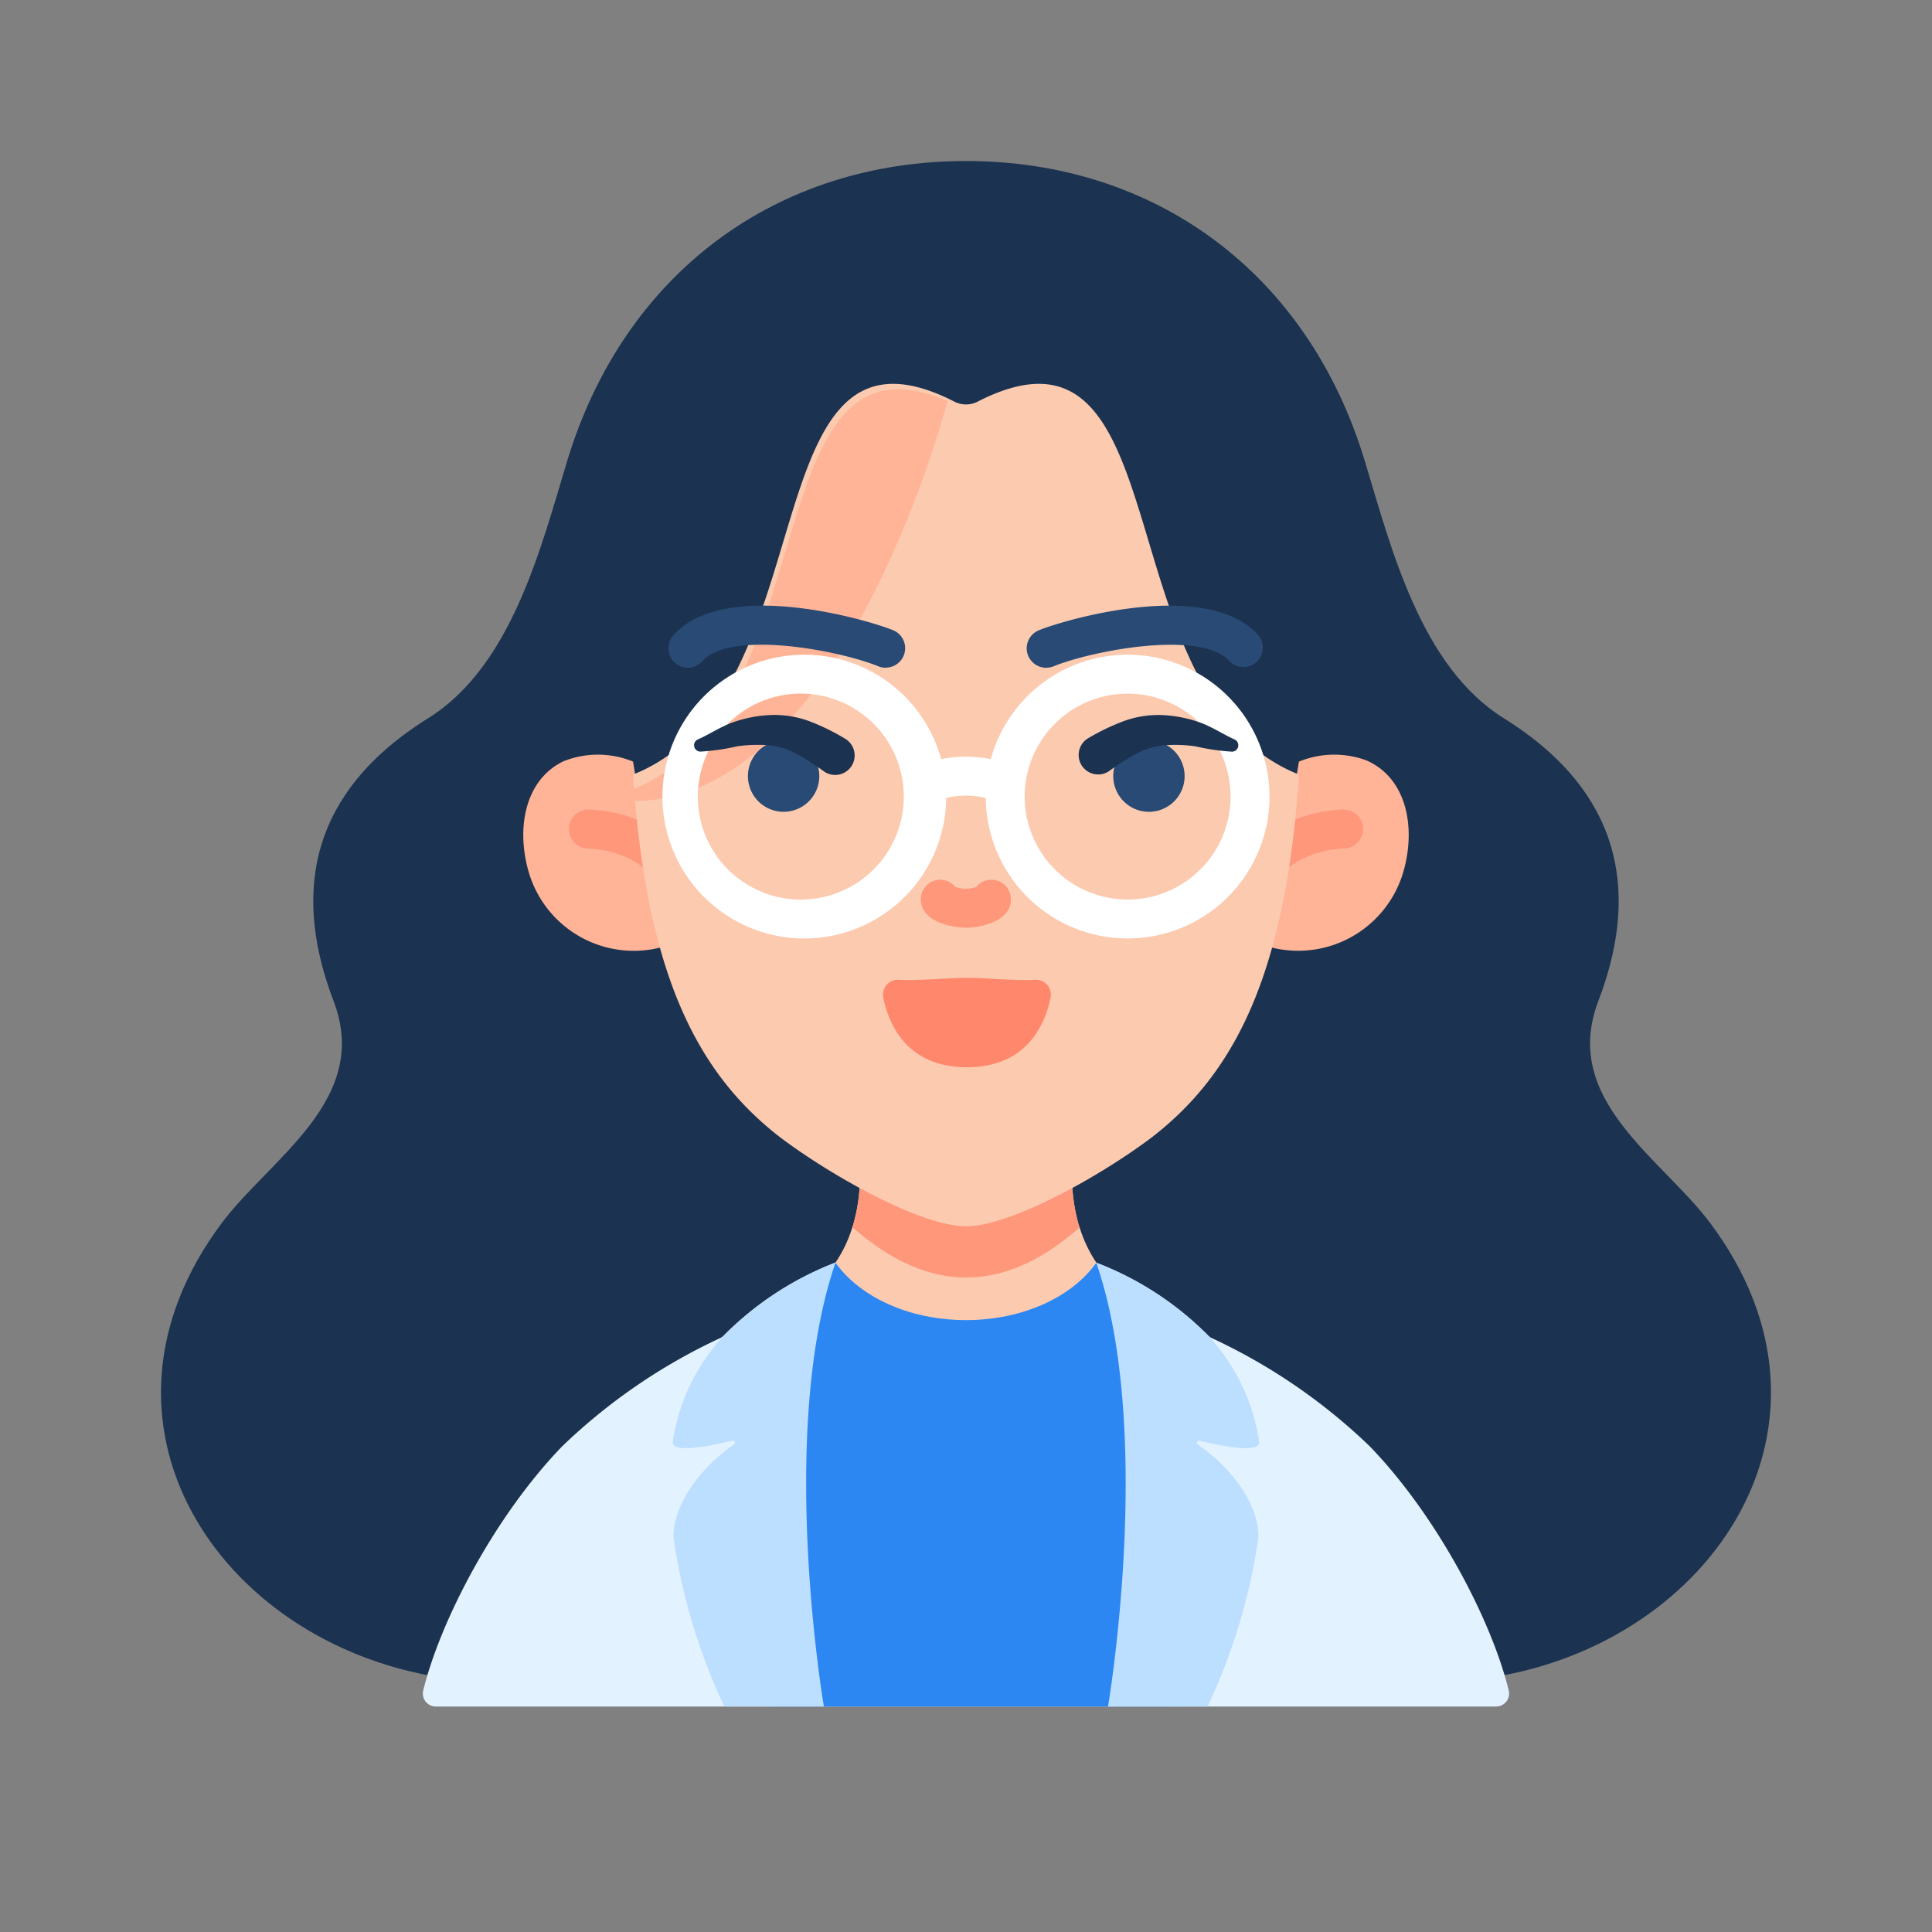 <svg xmlns="http://www.w3.org/2000/svg" width="32" height="32" fill="none"><rect width="100%" height="100%" fill="#808080" stroke="none"/><path fill="#1B3250" d="M28.327 20.258c-.803-1.074-2.48-2.039-1.853-3.68.98-2.565-.379-3.94-1.568-4.683-1.379-.86-1.865-2.825-2.3-4.257C21.663 4.516 19.13 2.667 16 2.667s-5.662 1.849-6.607 4.972c-.433 1.431-.92 3.397-2.3 4.256-1.189.742-2.548 2.118-1.568 4.684.627 1.64-1.05 2.605-1.853 3.68-2.47 3.305-.054 6.942 3.613 7.522h17.43c3.666-.58 6.083-4.217 3.612-7.523"/><path fill="#FFB497" d="M9.353 12.6c-.653.297-.81 1.106-.596 1.844a1.814 1.814 0 0 0 2.231 1.237l-.503-3.067a1.54 1.54 0 0 0-1.132-.013M22.646 12.6a1.54 1.54 0 0 0-1.132.015l-.503 3.065a1.814 1.814 0 0 0 2.232-1.237c.214-.738.056-1.547-.597-1.842"/><path fill="#FF977B" d="M11.077 14.668a.32.32 0 0 1-.258-.127c-.362-.476-1.068-.487-1.075-.487a.322.322 0 1 1 .002-.645c.042 0 1.028.009 1.586.742a.321.321 0 0 1-.256.517M20.923 14.668a.323.323 0 0 1-.256-.517c.559-.733 1.545-.742 1.586-.742a.322.322 0 1 1 .002.645c-.007 0-.713.011-1.074.487a.32.32 0 0 1-.258.127"/><path fill="#E3F2FF" d="M24.78 28.266H7.22A.215.215 0 0 1 7.01 28c.286-1.172 1.2-2.908 2.305-4.048a9.6 9.6 0 0 1 2.615-1.79.2.2 0 0 0 .06-.044 5.3 5.3 0 0 1 1.847-1.206c.037-.056 4.282-.058 4.32 0l.003.003a5.25 5.25 0 0 1 1.849 1.203.2.2 0 0 0 .06.044 9.6 9.6 0 0 1 2.615 1.79c1.105 1.14 2.02 2.876 2.305 4.047a.214.214 0 0 1-.21.266"/><path fill="#FCCAAF" d="M18.16 20.913c-1.541 2.052-2.98 2.044-4.322 0a2.2 2.2 0 0 0 .28-.588q.012-.034.021-.067a2.8 2.8 0 0 0 .103-.795h3.513a3 3 0 0 0 .095.763q.013.053.032.103.096.312.277.584"/><path fill="#2D87F3" d="M19.407 28.266h-6.585c-.87-5.817 1.016-7.352 1.016-7.352.404.567 1.218.951 2.162.951.943 0 1.757-.384 2.159-.951l.002.002c.05.045.608.783 1.008 2.337.315 1.23.365 3.745.238 5.013"/><path fill="#BCDEFF" d="M13.839 20.912a5.25 5.25 0 0 0-1.874 1.235 3.3 3.3 0 0 0-.821 1.723c-.043.218.64.077.988-.009a.034.034 0 0 1 .04.02.04.04 0 0 1 .001.022.04.04 0 0 1-.013.02c-.773.543-1.042 1.217-1 1.574.14.96.423 1.892.838 2.768h1.648s-.775-4.535.193-7.353M19.839 23.924a.034.034 0 0 1 .027-.061c.35.085 1.033.225.989.007a3.3 3.3 0 0 0-.821-1.723 5.2 5.2 0 0 0-1.876-1.233c.967 2.817.194 7.352.194 7.352H20c.415-.876.697-1.81.838-2.768.043-.358-.224-1.031-1-1.574"/><path fill="#FF977B" d="M17.882 20.329c-1.248 1.107-2.503 1.11-3.764-.004q.012-.034.021-.067a2.8 2.8 0 0 0 .103-.795h3.513a3 3 0 0 0 .095.763q.013.053.032.103"/><path fill="#FCCAAF" d="M21.516 12.83c-.224 3.353-1.09 4.962-2.433 6.004-.893.673-2.357 1.477-3.083 1.477s-2.19-.804-3.083-1.477c-1.343-1.042-2.209-2.65-2.432-6.005 3.285-1.302 1.882-7.939 5.326-6.175a.42.42 0 0 0 .378 0c3.444-1.764 2.041 4.872 5.326 6.175"/><path fill="#FFB497" d="M15.695 6.645c-1.717-.744-2.16.737-2.686 2.49-.467 1.56-.999 3.335-2.55 3.95l.013.183c2.688.011 4.453-3.892 5.223-6.623"/><path fill="#FF977B" d="M16.421 14.571a.32.32 0 0 0-.25.12.7.7 0 0 1-.172.03.7.7 0 0 1-.175-.03.322.322 0 0 0-.572.202c0 .387.54.473.747.473.208 0 .745-.086.745-.473a.323.323 0 0 0-.323-.322"/><path fill="#FF886C" d="M14.89 16.228a.247.247 0 0 0-.26.295c.091.446.392 1.154 1.385 1.154.994 0 1.295-.708 1.386-1.154a.247.247 0 0 0-.26-.295c-.327.02-.79-.032-1.126-.032s-.798.052-1.126.032"/><path fill="#284A75" d="M14.67 11.06a.3.3 0 0 1-.122-.024c-.636-.26-2.445-.611-2.914-.084a.322.322 0 1 1-.481-.43c.847-.95 3.209-.26 3.639-.084a.322.322 0 0 1-.122.62zM17.33 11.06a.322.322 0 0 1-.122-.621c.43-.176 2.791-.867 3.638.084a.323.323 0 0 1-.481.43c-.47-.527-2.277-.176-2.914.083a.3.3 0 0 1-.122.023"/><path fill="#fff" d="M15.35 13.302a.322.322 0 0 1-.114-.623 2.07 2.07 0 0 1 1.532.002.322.322 0 0 1-.236.6 1.43 1.43 0 0 0-1.068.001.3.3 0 0 1-.114.02"/><path fill="#fff" d="M13.322 15.544a2.35 2.35 0 1 1 0-4.7 2.35 2.35 0 0 1 0 4.7m0-4.055a1.706 1.706 0 1 0 0 3.41 1.706 1.706 0 0 0 0-3.41M18.677 15.544a2.35 2.35 0 1 1 0-4.7 2.35 2.35 0 0 1 0 4.7m0-4.055a1.705 1.705 0 1 0 0 3.41 1.705 1.705 0 0 0 0-3.41"/><path fill="#284A75" d="M12.979 13.446a.59.59 0 1 0 0-1.182.59.59 0 0 0 0 1.182"/><path fill="#1B3250" d="M13.645 12.775a4 4 0 0 0-.454-.29 1.2 1.2 0 0 0-.46-.141 2.4 2.4 0 0 0-.524.018 3.6 3.6 0 0 1-.607.087.106.106 0 0 1-.102-.085.106.106 0 0 1 .061-.117l.022-.01c.144-.063.32-.178.517-.258q.309-.116.639-.135c.233-.012.465.024.683.107q.299.116.574.282a.323.323 0 1 1-.35.542"/><path fill="#284A75" d="M19.03 13.446a.59.59 0 1 0 0-1.182.59.59 0 0 0 0 1.182"/><path fill="#1B3250" d="M18.014 12.233q.276-.165.575-.28c.218-.084.45-.12.683-.108q.33.018.639.135c.197.079.373.194.517.258l.021.01a.106.106 0 0 1-.04.202 3.6 3.6 0 0 1-.607-.088 2.4 2.4 0 0 0-.525-.017 1.2 1.2 0 0 0-.46.142q-.236.129-.453.289a.323.323 0 1 1-.35-.543"/></svg>